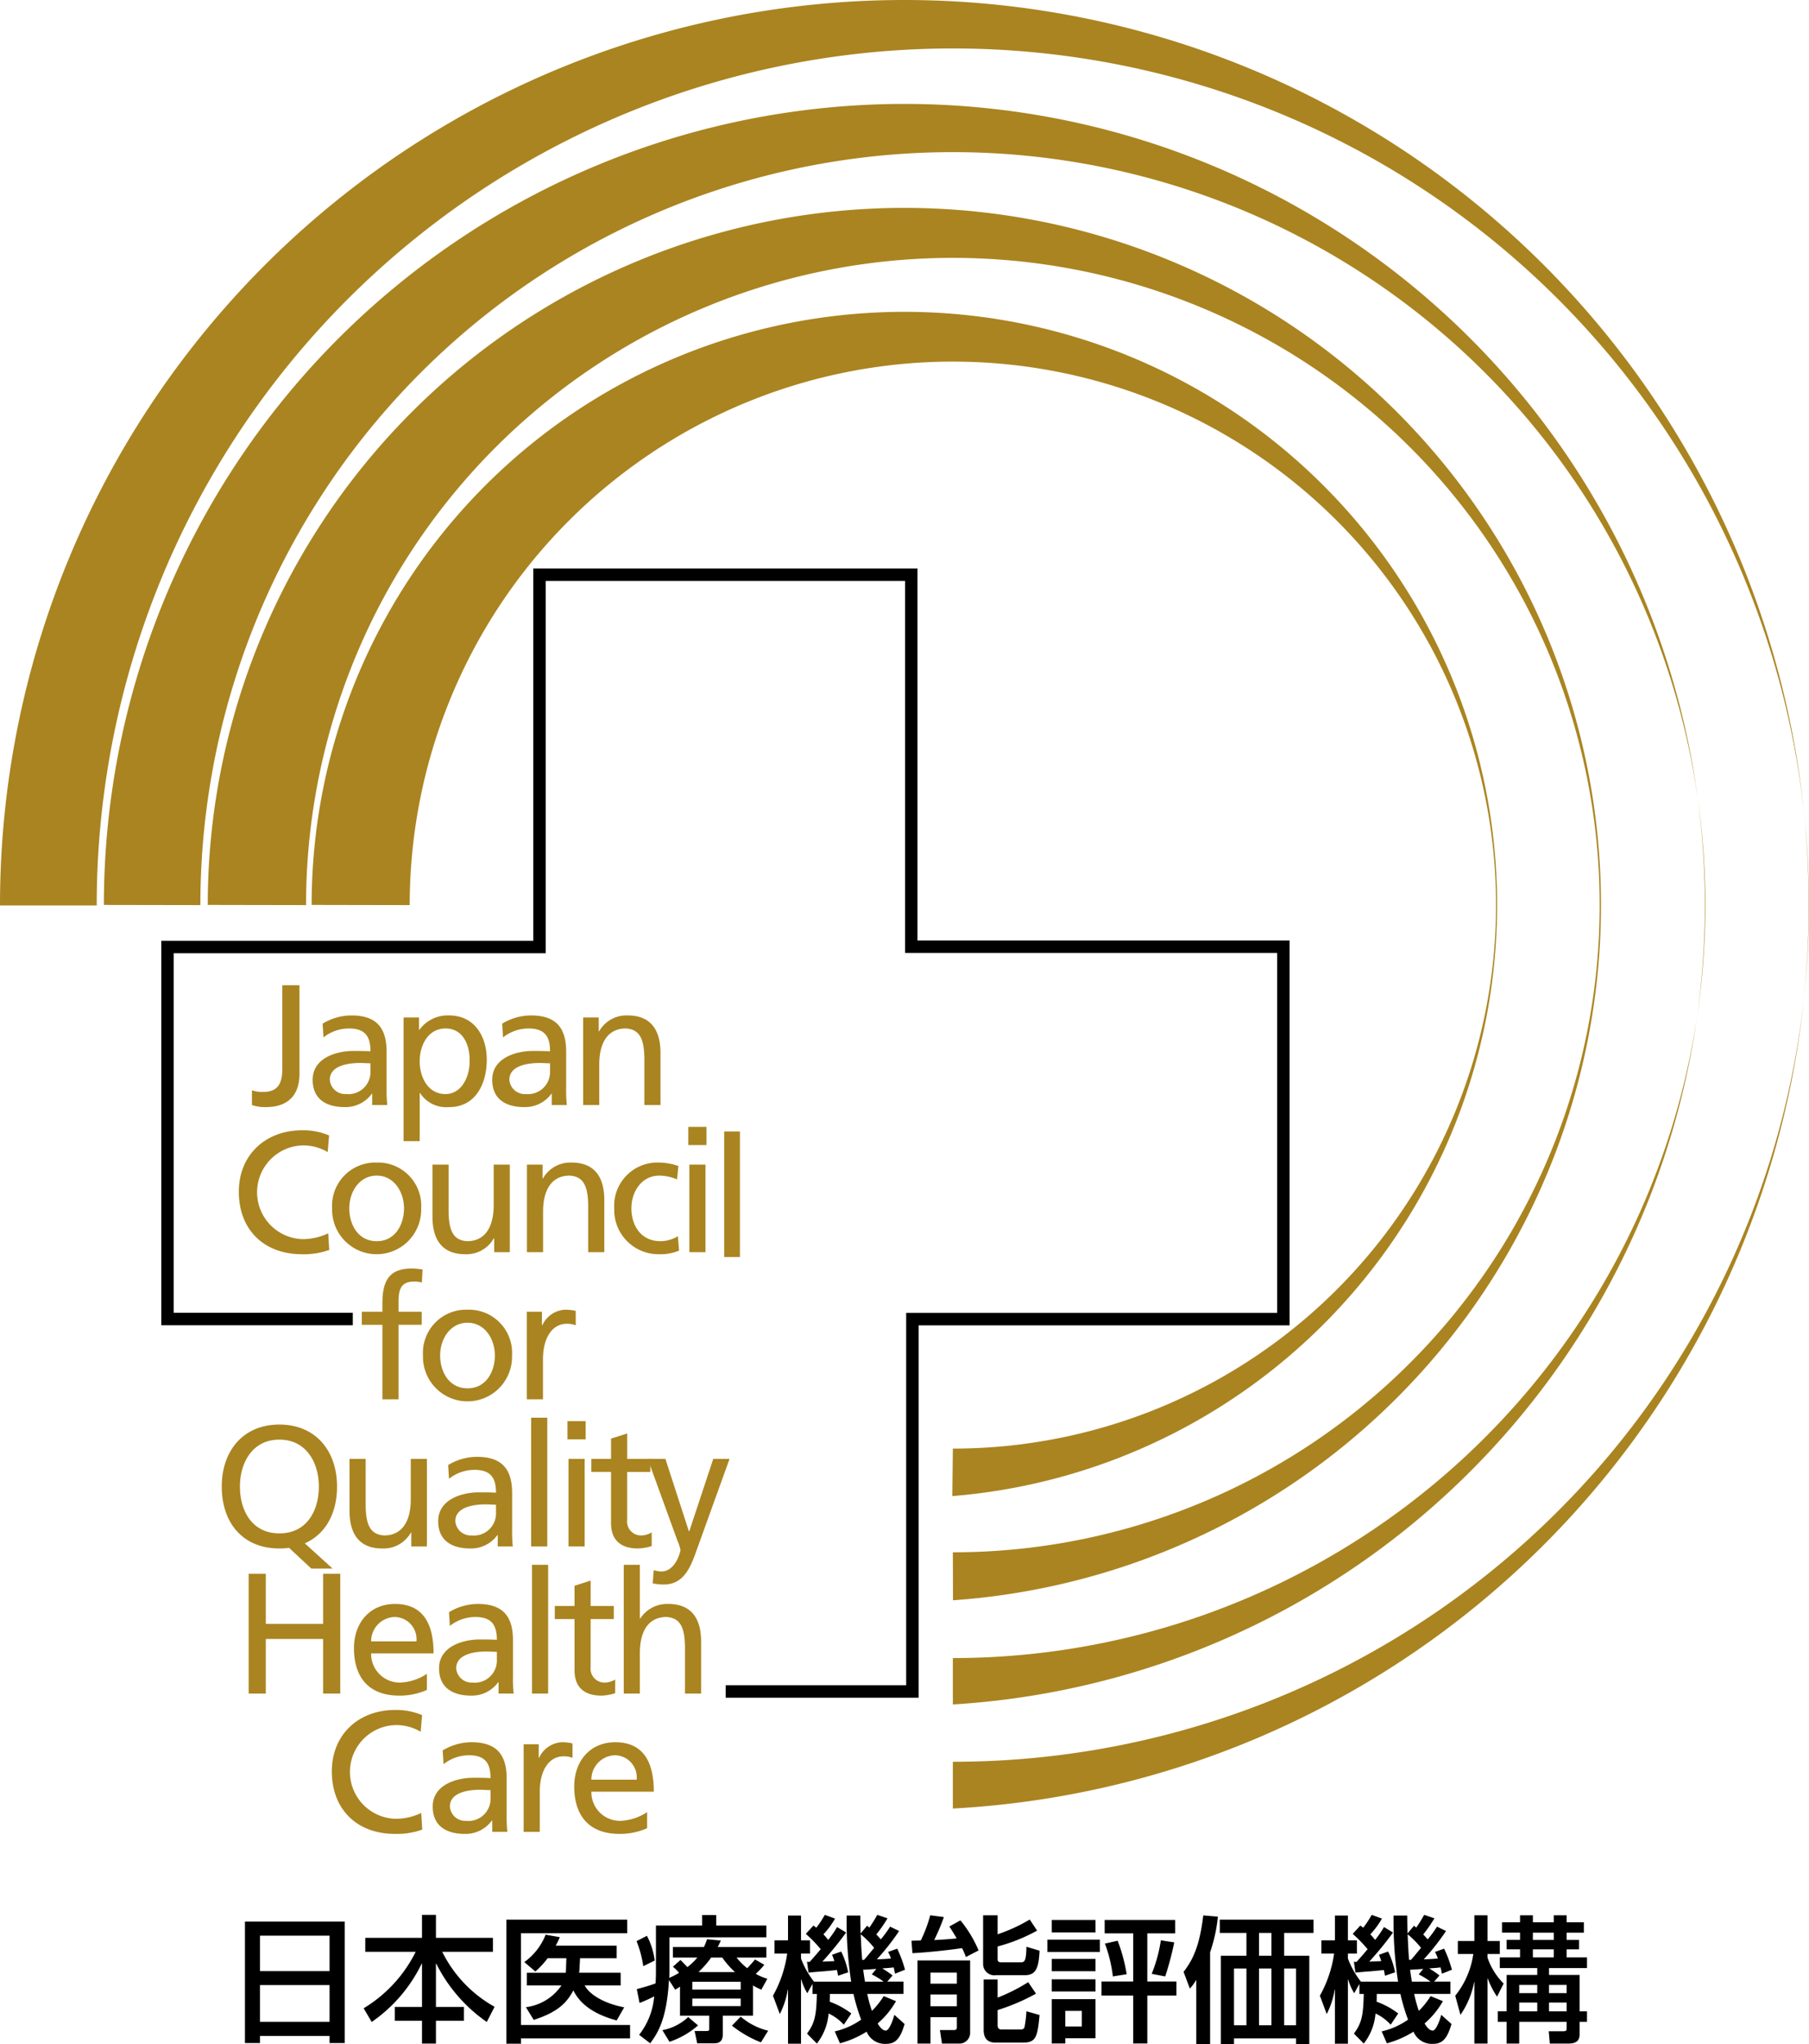 <svg xmlns="http://www.w3.org/2000/svg" viewBox="0 0 200.139 225.996"><path d="M141.988 103.992h-40.482V62.864H59.002v41.159H17.843v42.504h21.188v-1.375H19.218v-39.754h41.159V64.239h39.754v41.128H141.3v39.795h-41.045v41.17h-19.97v1.375h21.345v-41.17h41.046v-42.545h-.688zM27.1 212.462h11.039v13.428H36.46v-.786h-7.697v.786H27.1zm1.663 5.474h7.697v-3.917h-7.697zm0 5.61h7.697v-4.068h-7.697zm11.649-9.285h6.275v-2.54h1.543v2.54h6.306v1.543h-5.61a14.134 14.134 0 0 0 5.791 6.078l-.862 1.679a17.188 17.188 0 0 1-5.595-6.457h-.03v4.794h3.1v1.527h-3.1v2.525h-1.543v-2.525h-3.01v-1.528h3.01v-4.793h-.03a16.645 16.645 0 0 1-5.534 6.457l-.892-1.512a15.184 15.184 0 0 0 5.76-6.246h-5.58zm22.173 3.856c.015-.06.015-.151.03-.257l.045-1.346h-2.07a9.588 9.588 0 0 1-1.361 1.467l-1.225-1.043a6.73 6.73 0 0 0 2.36-3.025l1.572.272a8.952 8.952 0 0 1-.454.938h6.744v1.391h-4.052l-.076 1.391-.03.212h4.597v1.407h-3.977c.575 1.088 2.299 2.026 4.37 2.419l-.832 1.452c-2.101-.575-3.916-1.543-4.793-3.327-.832 1.603-2.026 2.495-4.385 3.266l-.862-1.406a5.635 5.635 0 0 0 3.931-2.405H58.29v-1.406zm-6.563-5.867H69.39v1.497H57.64v10.147h12.067v1.482H57.64v.59h-1.618zm19.21 7.41c-.076.045-.439.287-.53.333l-.665-1.029h-.03c-.242 4.386-1.285 5.883-2.072 6.956l-1.225-.937a7.933 7.933 0 0 0 1.664-4.25 16.137 16.137 0 0 1-1.618.727l-.303-1.528c1.24-.348 1.452-.408 2.072-.635.03-.454.045-.801.045-1.391V212.9h5.112v-1.164h1.557v1.164h5.55v1.3H74.067v3.75c0 .333-.015.544-.03.741a9.711 9.711 0 0 0 1.089-.56 4.521 4.521 0 0 0-.68-.68l.832-.74c.166.15.226.21.77.785a6.571 6.571 0 0 0 1.105-1.058h-2.708v-1.164h3.433a7.235 7.235 0 0 0 .348-.862l1.527.15c-.181.394-.257.53-.348.712h5.383v1.164h-3.296a6.57 6.57 0 0 0 1.18 1.18c.574-.62.635-.696.862-.968l1.028.59a8.518 8.518 0 0 1-.953.998 5.783 5.783 0 0 0 1.285.544l-.665 1.21a7.597 7.597 0 0 1-.922-.469v3.342h-3.342v2.072c0 .922-.575.983-1.029.983h-1.8l-.287-1.361h1.316c.242 0 .302-.046.302-.227v-1.467h-3.236zm1.36-.544v.862h5.354v-.862zm4.719-1.074a9.944 9.944 0 0 1-1.407-1.603H78.68a9.758 9.758 0 0 1-1.406 1.603zm-4.718 2.934v.831h5.353v-.831zm-5.02-6.941a8.054 8.054 0 0 1 .862 2.737l-1.27.62a11.592 11.592 0 0 0-.742-2.767zm5.655 9.905a9.2 9.2 0 0 1-3.16 1.814l-.786-1.285a5.73 5.73 0 0 0 2.858-1.452zm6.956 1.875a12.515 12.515 0 0 1-3.206-1.845l.968-.998a7.297 7.297 0 0 0 3.04 1.557zm9.168-1.952a5.297 5.297 0 0 0-1.678-1.24 6.175 6.175 0 0 1-1.3 3.327l-1.09-1.104c.908-1.224 1.029-2.117 1.09-4.385h-.485v-1.058h-.03l-.544.982a6.435 6.435 0 0 1-.665-1.512h-.03v7.092h-1.437v-5.973h-.03a8.983 8.983 0 0 1-.878 2.692l-.756-2.026A13.38 13.38 0 0 0 87.092 216h-1.406v-1.467h1.497v-2.737h1.436v2.737h.998V216h-.998v.544a9.535 9.535 0 0 0 1.437 2.556h4.113a43.832 43.832 0 0 1-.5-7.304h1.513c0 .726.015 1.27.03 1.981l.726-.862a2.697 2.697 0 0 0 .242.212 14.941 14.941 0 0 0 .877-1.406l1.134.378a14.913 14.913 0 0 1-1.24 1.784c.257.272.378.408.499.544a13.085 13.085 0 0 0 1.028-1.406l.998.484a26.65 26.65 0 0 1-2.465 3.13 26.826 26.826 0 0 0 1.558-.09 3.601 3.601 0 0 0-.318-.726l1.013-.363a14.011 14.011 0 0 1 .863 2.328l-1.105.439c-.075-.378-.09-.439-.15-.696-.288.046-.908.09-1.226.106v.03a10.56 10.56 0 0 1 1.104.756l-.59.68h1.8v1.361h-4.007a14.115 14.115 0 0 0 .514 1.875 8.753 8.753 0 0 0 1.3-1.633l1.362.56a9.254 9.254 0 0 1-2.027 2.464c.152.258.484.787.908.787.302 0 .695-.847.937-1.74l1.134 1.014c-.438 1.467-.907 2.193-2.026 2.193a2.187 2.187 0 0 1-2.177-1.346 10.71 10.71 0 0 1-2.95 1.285l-.574-1.315a8.247 8.247 0 0 0 2.919-1.3 20.919 20.919 0 0 1-.847-2.843H91.81c0 .362 0 .56-.015.862a8.747 8.747 0 0 1 2.39 1.3zm3.6-6.17c-.228.016-1.226.091-1.452.091.045.333.105.787.196 1.316h2.027v-.03a10.171 10.171 0 0 0-1.27-.771zm-1.362-.998c.257-.272.741-.876 1.12-1.33a9.728 9.728 0 0 0-1.483-1.497c.06 1.497.121 2.434.167 2.828zm-6.306.212c.091 0 .197.015.288.015.242-.272.499-.544 1.225-1.406a14.382 14.382 0 0 0-1.648-1.694l.846-.922c.121.09.227.166.318.242a10.953 10.953 0 0 0 .937-1.422l1.134.409a8.79 8.79 0 0 1-1.285 1.739c.121.136.287.302.53.62a11.314 11.314 0 0 0 .982-1.422l.998.605a35.576 35.576 0 0 1-2.63 3.221c.18-.015 1.163-.045 1.33-.06a6.487 6.487 0 0 0-.257-.696l1.013-.363a9.139 9.139 0 0 1 .771 2.299l-1.119.378c-.045-.303-.075-.409-.12-.636-.47.061-1.075.106-1.362.137-1.043.075-1.436.12-1.784.15zm12.224-.151h5.822v7.954a1.182 1.182 0 0 1-1.164 1.24h-1.951l-.227-1.497h1.558c.166 0 .317-.06.317-.257v-1.164h-2.918v2.918h-1.437zm1.436 1.346v1.225h2.919v-1.225zm0 2.42v1.3h2.919v-1.3zm7.425-8.756v2.102a18.237 18.237 0 0 0 3.554-1.633l.816 1.225a19.012 19.012 0 0 1-4.37 1.754v1.406c0 .106 0 .348.409.348h2.086c.454 0 .666-.015.696-1.724l1.452.438c-.091 1.997-.439 2.707-1.649 2.707h-3.16a1.252 1.252 0 0 1-1.437-1.285v-5.338zm-1.542 7.092h1.542v2.011a19.69 19.69 0 0 0 3.387-1.709l.862 1.27a22.628 22.628 0 0 1-4.249 1.815v1.694c0 .363.212.453.423.453h2.072c.197 0 .408-.015.484-.257a13.238 13.238 0 0 0 .212-1.754l1.451.408c-.226 2.51-.423 3.055-1.875 3.055h-2.994c-1.089 0-1.315-.726-1.315-1.391zm-1.966-2.48a8.521 8.521 0 0 0-.424-.983c-.937.151-3.629.469-5.489.56l-.106-1.376 1.029-.03a15.017 15.017 0 0 0 1.043-2.782l1.512.196a22.283 22.283 0 0 1-1.073 2.54 44.245 44.245 0 0 0 2.495-.181c-.5-.832-.605-.998-.817-1.316l1.225-.68a13.366 13.366 0 0 1 2.011 3.327zm15.353-4.098h7.803v1.482h-3.085v5.323h3.221v1.557h-3.22v5.293h-1.558v-5.293h-3.509v-1.557h3.509v-5.323h-3.16zm-5.852 0h4.84v1.376h-4.84zm13.55 2.48a32.782 32.782 0 0 1-.999 3.765l-1.497-.287a15.85 15.85 0 0 0 1.013-3.705zm-13.55 6.276h4.84v4.324h-3.343v.575h-1.497zm1.497 1.3v1.724h1.83v-1.724zm-1.98-7.879h5.806v1.361h-5.807zm7.772.121a18.474 18.474 0 0 1 .998 3.705l-1.527.242a15.654 15.654 0 0 0-.877-3.63zm-7.289 2.011h4.84v1.361h-4.84zm0 2.254h4.84v1.345h-4.84zm28.963-6.593v1.467h-3.251v2.525h2.782v9.754h-1.466v-.62h-6.865v.62h-1.452v-9.754h2.827v-2.525h-2.949v-1.467zm-6.033 5.399v6.275h1.376v-6.276zm0-3.932v2.525h1.376v-2.525zm-2.768 3.931v6.276h1.376v-6.276zm5.55 0v6.276h1.316v-6.276zm-9.723 1.3h-.03a5.35 5.35 0 0 1-.68.923l-.696-1.845c.908-1.195 1.755-2.631 2.178-6.245l1.618.136a17.074 17.074 0 0 1-.862 3.932v10.146h-1.527zm21.508 4.915a5.296 5.296 0 0 0-1.679-1.24 6.175 6.175 0 0 1-1.3 3.327l-1.089-1.104c.908-1.224 1.029-2.117 1.09-4.385h-.485v-1.058h-.03l-.544.982a6.435 6.435 0 0 1-.665-1.512h-.03v7.092h-1.438v-5.973h-.03a8.983 8.983 0 0 1-.877 2.692l-.756-2.026a13.378 13.378 0 0 0 1.572-4.658h-1.406v-1.467h1.497v-2.737h1.437v2.737h.998V216h-.998v.544a9.535 9.535 0 0 0 1.436 2.556h4.113a43.832 43.832 0 0 1-.499-7.304h1.512c0 .726.016 1.27.03 1.981l.726-.862a2.697 2.697 0 0 0 .242.212 14.941 14.941 0 0 0 .877-1.407l1.134.379a14.913 14.913 0 0 1-1.24 1.784c.257.272.378.408.5.544a13.085 13.085 0 0 0 1.027-1.406l.999.484a26.65 26.65 0 0 1-2.465 3.13 26.831 26.831 0 0 0 1.557-.09 3.601 3.601 0 0 0-.317-.727l1.013-.363a14.011 14.011 0 0 1 .862 2.33l-1.104.438c-.076-.378-.09-.439-.151-.696-.288.046-.908.09-1.225.106v.03a10.547 10.547 0 0 1 1.104.756l-.59.68h1.8v1.361h-4.007a14.115 14.115 0 0 0 .514 1.875 8.758 8.758 0 0 0 1.3-1.633l1.362.56a9.256 9.256 0 0 1-2.027 2.464c.152.257.484.787.908.787.302 0 .695-.847.937-1.74l1.134 1.014c-.438 1.467-.907 2.192-2.026 2.192a2.187 2.187 0 0 1-2.178-1.345 10.71 10.71 0 0 1-2.948 1.285l-.575-1.316a8.247 8.247 0 0 0 2.919-1.3 20.904 20.904 0 0 1-.847-2.842h-2.616c0 .362 0 .56-.015.861a8.748 8.748 0 0 1 2.389 1.3zm3.599-6.17c-.227.016-1.225.091-1.452.091.045.333.106.787.197 1.316h2.026v-.03a10.171 10.171 0 0 0-1.27-.771zm-1.361-.998c.257-.272.74-.876 1.119-1.33a9.728 9.728 0 0 0-1.482-1.497c.06 1.497.12 2.434.166 2.828zm-6.306.212c.09 0 .196.015.287.015.242-.272.5-.544 1.225-1.406a14.387 14.387 0 0 0-1.648-1.694l.847-.922c.12.09.226.166.317.242a10.953 10.953 0 0 0 .938-1.422l1.134.409a8.787 8.787 0 0 1-1.286 1.739c.121.136.288.302.53.62a11.326 11.326 0 0 0 .983-1.422l.998.605a35.61 35.61 0 0 1-2.632 3.221c.182-.015 1.165-.045 1.331-.06a6.488 6.488 0 0 0-.257-.696l1.013-.363a9.139 9.139 0 0 1 .771 2.299l-1.119.378c-.045-.303-.075-.409-.12-.636-.47.061-1.074.106-1.361.137-1.044.075-1.437.12-1.785.15zm18.378-5.141h1.421v.771h2.314v-.771h1.421v.771h1.905v1.15h-1.905v.8h1.376v1.044h-1.376v.892h2.253v1.18h-4.204v.757h3.388v4.022h.816v1.164h-.816v1.331c0 .635-.227 1.074-1.27 1.074h-2.026l-.121-1.361h1.466c.5 0 .514-.06.514-.408v-.636h-5.247v2.404h-1.391v-2.404h-.983v-1.165h.983v-4.022h3.387v-.756h-4.143v-1.18h2.238v-.892h-1.482v-1.044h1.482v-.801h-1.996v-1.15h1.996zm-.091 7.697v.907h1.996v-.907zm0 1.95v.968h1.996v-.967zm3.296-1.95v.907h1.951v-.907zm0 1.95v.968h1.951v-.967zm-1.784-7.727v.802h2.314v-.802zm0 1.845v.892h2.314v-.892zm-8.589 5.127a9.466 9.466 0 0 0 1.996-4.612h-1.709v-1.437h1.83v-2.843h1.452v2.843h1.361v1.436h-1.361v.394a7.397 7.397 0 0 0 1.784 2.873l-.725 1.451a8.982 8.982 0 0 1-1.029-2.01h-.03v7.197h-1.452v-6.805h-.03a9.294 9.294 0 0 1-1.512 3.63z"/><path d="M27.874 120.547a3.485 3.485 0 0 0 1.195.19c1.709 0 2.164-.968 2.164-2.581v-9.224h1.898v9.831c0 1.86-.854 3.644-3.72 3.644a4.456 4.456 0 0 1-1.538-.227zm7.818-7.364a6.163 6.163 0 0 1 3.188-.91c2.77 0 3.89 1.366 3.89 4.004v4.004a15.294 15.294 0 0 0 .076 1.898h-1.67v-1.252h-.037a3.592 3.592 0 0 1-3 1.48c-2.087 0-3.548-.912-3.548-3.018 0-2.43 2.657-3.189 4.498-3.189.702 0 1.196 0 1.898.038 0-1.67-.608-2.524-2.392-2.524a4.55 4.55 0 0 0-2.808.987zm5.295 4.384c-.38 0-.76-.038-1.14-.038-.967 0-3.358.152-3.358 1.86a1.705 1.705 0 0 0 1.803 1.576 2.444 2.444 0 0 0 2.695-2.544zm3.661-5.067h1.708v1.366h.038a3.874 3.874 0 0 1 3.283-1.594c2.81 0 4.176 2.297 4.176 4.897 0 2.657-1.234 5.238-4.157 5.238a3.466 3.466 0 0 1-3.226-1.556h-.038v5.314h-1.784zm4.65 1.215c-1.936 0-2.866 1.84-2.866 3.644 0 1.613.835 3.606 2.847 3.606 1.917 0 2.714-2.145 2.676-3.663.038-1.746-.721-3.587-2.657-3.587zm6.26-.532a6.165 6.165 0 0 1 3.188-.91c2.771 0 3.89 1.366 3.89 4.004v4.004a15.285 15.285 0 0 0 .077 1.898h-1.67v-1.252h-.038a3.592 3.592 0 0 1-2.999 1.48c-2.087 0-3.549-.912-3.549-3.018 0-2.43 2.657-3.189 4.498-3.189.702 0 1.196 0 1.898.038 0-1.67-.607-2.524-2.391-2.524a4.55 4.55 0 0 0-2.81.987zm5.295 4.384c-.38 0-.76-.038-1.139-.038-.968 0-3.36.152-3.36 1.86a1.705 1.705 0 0 0 1.804 1.576 2.444 2.444 0 0 0 2.695-2.544zm3.661-5.067h1.727v1.537h.038a3.48 3.48 0 0 1 3.17-1.765c2.505 0 3.625 1.557 3.625 4.157v5.75H71.29v-5.01c0-2.258-.493-3.359-2.05-3.454-2.03 0-2.942 1.632-2.942 3.986v4.479h-1.784zm15.609 12.6h1.74v13.886h-1.74zm-43.868 2.282a5.326 5.326 0 0 0-2.734-.74 5.184 5.184 0 0 0-.094 10.363 6.526 6.526 0 0 0 2.885-.646l.113 1.841a8.277 8.277 0 0 1-3.017.475c-4.195 0-6.985-2.695-6.985-6.909 0-4.08 2.961-6.794 7.004-6.794a7.309 7.309 0 0 1 2.98.57zm5.425 1.158a4.774 4.774 0 0 1 4.915 5.067 4.927 4.927 0 1 1-9.85 0 4.778 4.778 0 0 1 4.935-5.067zm0 8.693c2.088 0 3.018-1.899 3.018-3.626 0-1.84-1.12-3.625-3.018-3.625-1.917 0-3.037 1.784-3.037 3.625 0 1.727.93 3.625 3.037 3.625zm14.724 1.214h-1.727v-1.537h-.038a3.48 3.48 0 0 1-3.17 1.765c-2.505 0-3.624-1.556-3.624-4.156v-5.75h1.784v5.01c0 2.258.493 3.359 2.05 3.454 2.03 0 2.941-1.632 2.941-3.986v-4.479h1.784zm1.896-9.679h1.726v1.537h.038a3.48 3.48 0 0 1 3.17-1.765c2.505 0 3.624 1.556 3.624 4.156v5.75h-1.784v-5.01c0-2.258-.493-3.359-2.05-3.454-2.03 0-2.941 1.632-2.941 3.986v4.479h-1.784zm16.603 1.632a5.167 5.167 0 0 0-1.936-.418c-1.993 0-3.113 1.784-3.113 3.625 0 1.728.93 3.626 3.227 3.626a3.726 3.726 0 0 0 1.917-.55l.132 1.594a5.44 5.44 0 0 1-2.24.398 4.896 4.896 0 0 1-4.934-5.067 4.778 4.778 0 0 1 4.934-5.068 6.676 6.676 0 0 1 2.164.38zm1.363-1.632h1.784v9.679h-1.784zm1.898-2.164h-2.012v-2.012h2.012zm-35.856 19.874h-2.277v-1.443h2.277v-.892c0-2.353.607-3.89 3.246-3.89a7.314 7.314 0 0 1 1.195.114l-.076 1.442a2.814 2.814 0 0 0-.854-.114c-1.537 0-1.727.987-1.727 2.296v1.044h2.563v1.443h-2.563v8.236h-1.784zm9.424-1.67a4.774 4.774 0 0 1 4.915 5.067 4.927 4.927 0 1 1-9.85 0 4.778 4.778 0 0 1 4.935-5.067zm0 8.692c2.088 0 3.018-1.898 3.018-3.625 0-1.841-1.12-3.625-3.018-3.625-1.917 0-3.037 1.784-3.037 3.625 0 1.727.93 3.625 3.037 3.625zm6.555-8.465h1.67v1.5h.038a2.945 2.945 0 0 1 2.525-1.727 5.033 5.033 0 0 1 1.176.132v1.595a2.642 2.642 0 0 0-.987-.171c-1.594 0-2.638 1.518-2.638 3.947v4.403h-1.784zm-26.313 26.099a6.384 6.384 0 0 1-1.063.076c-4.043 0-6.377-2.828-6.377-6.852 0-3.928 2.353-6.85 6.377-6.85s6.377 2.922 6.377 6.85c0 2.961-1.272 5.277-3.568 6.282l3.074 2.79h-2.353zm-1.063-1.594c3.055 0 4.365-2.543 4.365-5.181 0-2.695-1.443-5.2-4.365-5.182-2.923-.019-4.366 2.487-4.366 5.182 0 2.637 1.31 5.181 4.366 5.181zm16.319 1.442h-1.728v-1.537h-.038a3.48 3.48 0 0 1-3.17 1.765c-2.504 0-3.624-1.556-3.624-4.157v-5.75h1.784v5.01c0 2.258.493 3.36 2.05 3.454 2.03 0 2.942-1.632 2.942-3.985v-4.48h1.784zm2.35-8.996a6.163 6.163 0 0 1 3.188-.91c2.771 0 3.891 1.366 3.891 4.004v4.004a15.285 15.285 0 0 0 .076 1.898h-1.67v-1.253h-.038a3.592 3.592 0 0 1-2.999 1.48c-2.087 0-3.549-.91-3.549-3.017 0-2.43 2.658-3.189 4.498-3.189.703 0 1.196 0 1.898.038 0-1.67-.607-2.524-2.391-2.524a4.551 4.551 0 0 0-2.809.987zm5.295 4.384c-.38 0-.76-.038-1.139-.038-.968 0-3.359.152-3.359 1.86a1.705 1.705 0 0 0 1.803 1.575 2.444 2.444 0 0 0 2.695-2.543zm3.889-9.622h1.784v14.234h-1.784zm4.134 4.555h1.784v9.68h-1.784zm1.898-2.164h-2.012v-2.012h2.012zm7.152 3.606h-2.562v5.295a1.536 1.536 0 0 0 1.5 1.727 2.203 2.203 0 0 0 1.214-.342v1.519a5.595 5.595 0 0 1-1.519.265c-1.84 0-2.98-.873-2.98-2.808v-5.656H65.42v-1.442h2.183v-2.24l1.784-.57v2.81h2.562z" fill="#aa8420"/><path d="M72.326 173.601a2.73 2.73 0 0 0 .835.152c1.594 0 2.125-2.201 2.125-2.391a5.36 5.36 0 0 0-.341-1.025l-3.283-9.034h1.955l2.6 8.009h.038l2.657-8.01h1.802l-3.568 9.889c-.664 1.86-1.366 4.004-3.72 4.004a5.854 5.854 0 0 1-1.214-.132zm-44.816.401h1.898v5.542h6.339v-5.542h1.898v13.248h-1.898v-6.035h-6.339v6.035H27.51zm19.718 12.849a7.412 7.412 0 0 1-3.056.627c-3.435 0-5.01-2.088-5.01-5.239 0-2.866 1.803-4.896 4.536-4.896 3.227 0 4.27 2.353 4.27 5.466H41.06a3.167 3.167 0 0 0 3.188 3.226 5.719 5.719 0 0 0 2.98-.968zm-1.158-5.371a2.443 2.443 0 0 0-2.41-2.695 2.68 2.68 0 0 0-2.6 2.695zm3.605-3.226a6.165 6.165 0 0 1 3.188-.911c2.771 0 3.89 1.366 3.89 4.004v4.005a15.31 15.31 0 0 0 .077 1.898h-1.67v-1.253h-.038a3.592 3.592 0 0 1-2.999 1.48c-2.087 0-3.549-.91-3.549-3.017 0-2.43 2.657-3.189 4.498-3.189.702 0 1.196 0 1.898.038 0-1.67-.607-2.524-2.391-2.524a4.55 4.55 0 0 0-2.809.987zm5.295 4.384c-.38 0-.76-.038-1.14-.038-.967 0-3.358.152-3.358 1.86a1.705 1.705 0 0 0 1.803 1.575 2.444 2.444 0 0 0 2.695-2.543zm3.889-9.622h1.784v14.234h-1.784zm9.05 5.997h-2.563v5.295a1.536 1.536 0 0 0 1.5 1.727 2.205 2.205 0 0 0 1.214-.341v1.518a5.584 5.584 0 0 1-1.518.266c-1.84 0-2.98-.873-2.98-2.81v-5.655H61.38v-1.442h2.183v-2.24l1.784-.57v2.81h2.562z" fill="#aa8420"/><path d="M69.008 173.016h1.784v5.94h.038a3.55 3.55 0 0 1 3.112-1.613c2.506 0 3.625 1.556 3.625 4.156v5.751h-1.784v-5.01c0-2.259-.493-3.36-2.05-3.455-2.03 0-2.942 1.632-2.942 3.986v4.479h-1.783zm-22.464 18.458a5.326 5.326 0 0 0-2.733-.74 5.183 5.183 0 0 0-.095 10.362 6.527 6.527 0 0 0 2.885-.645l.114 1.84a8.28 8.28 0 0 1-3.018.475c-4.194 0-6.984-2.695-6.984-6.908 0-4.08 2.96-6.794 7.003-6.794a7.307 7.307 0 0 1 2.98.57zm2.431 2.068a6.163 6.163 0 0 1 3.189-.91c2.77 0 3.89 1.366 3.89 4.004v4.005a15.313 15.313 0 0 0 .076 1.897h-1.67v-1.252h-.038a3.592 3.592 0 0 1-2.999 1.48c-2.087 0-3.549-.911-3.549-3.018 0-2.43 2.658-3.188 4.498-3.188.703 0 1.196 0 1.898.038 0-1.67-.607-2.525-2.39-2.525a4.551 4.551 0 0 0-2.81.987zm5.296 4.385c-.38 0-.76-.039-1.14-.039-.967 0-3.358.152-3.358 1.86a1.705 1.705 0 0 0 1.803 1.576 2.444 2.444 0 0 0 2.695-2.543zm3.661-5.067h1.67v1.499h.038a2.945 2.945 0 0 1 2.524-1.728 5.03 5.03 0 0 1 1.177.133v1.595a2.639 2.639 0 0 0-.987-.171c-1.594 0-2.638 1.518-2.638 3.947v4.403h-1.784zm13.663 9.28a7.411 7.411 0 0 1-3.055.626c-3.436 0-5.01-2.087-5.01-5.238 0-2.866 1.802-4.896 4.535-4.896 3.227 0 4.27 2.353 4.27 5.466h-6.908a3.167 3.167 0 0 0 3.188 3.226 5.721 5.721 0 0 0 2.98-.968zm-1.158-5.37a2.443 2.443 0 0 0-2.41-2.696 2.68 2.68 0 0 0-2.6 2.695zm-25.109-96.696a60.092 60.092 0 1 1 60.092 60.092l-.061 5.252a65.577 65.577 0 1 0-70.881-65.364z" fill="#aa8420"/><path d="M33.86 100.074a71.56 71.56 0 1 1 71.56 71.559l.016 5.304a77.07 77.07 0 1 0-82.45-76.883z" fill="#aa8420"/><path d="M105.42 194.793v5.17a100.074 100.074 0 0 0 94.176-89.732 94.73 94.73 0 0 1-94.176 84.562zm94.192-104.739q.49 4.934.496 10a101.232 101.232 0 0 1-.512 10.177 95.358 95.358 0 0 0 .016-20.177zM100.054 0A100.055 100.055 0 0 0 0 100.054v.06h10.701v-.04a94.721 94.721 0 0 1 188.91-10.02A100.066 100.066 0 0 0 100.055 0z" fill="#aa8420"/><path d="M22.168 100.074a83.252 83.252 0 1 1 83.252 83.251v5.13a88.563 88.563 0 1 0-93.927-88.4z" fill="#aa8420"/></svg>